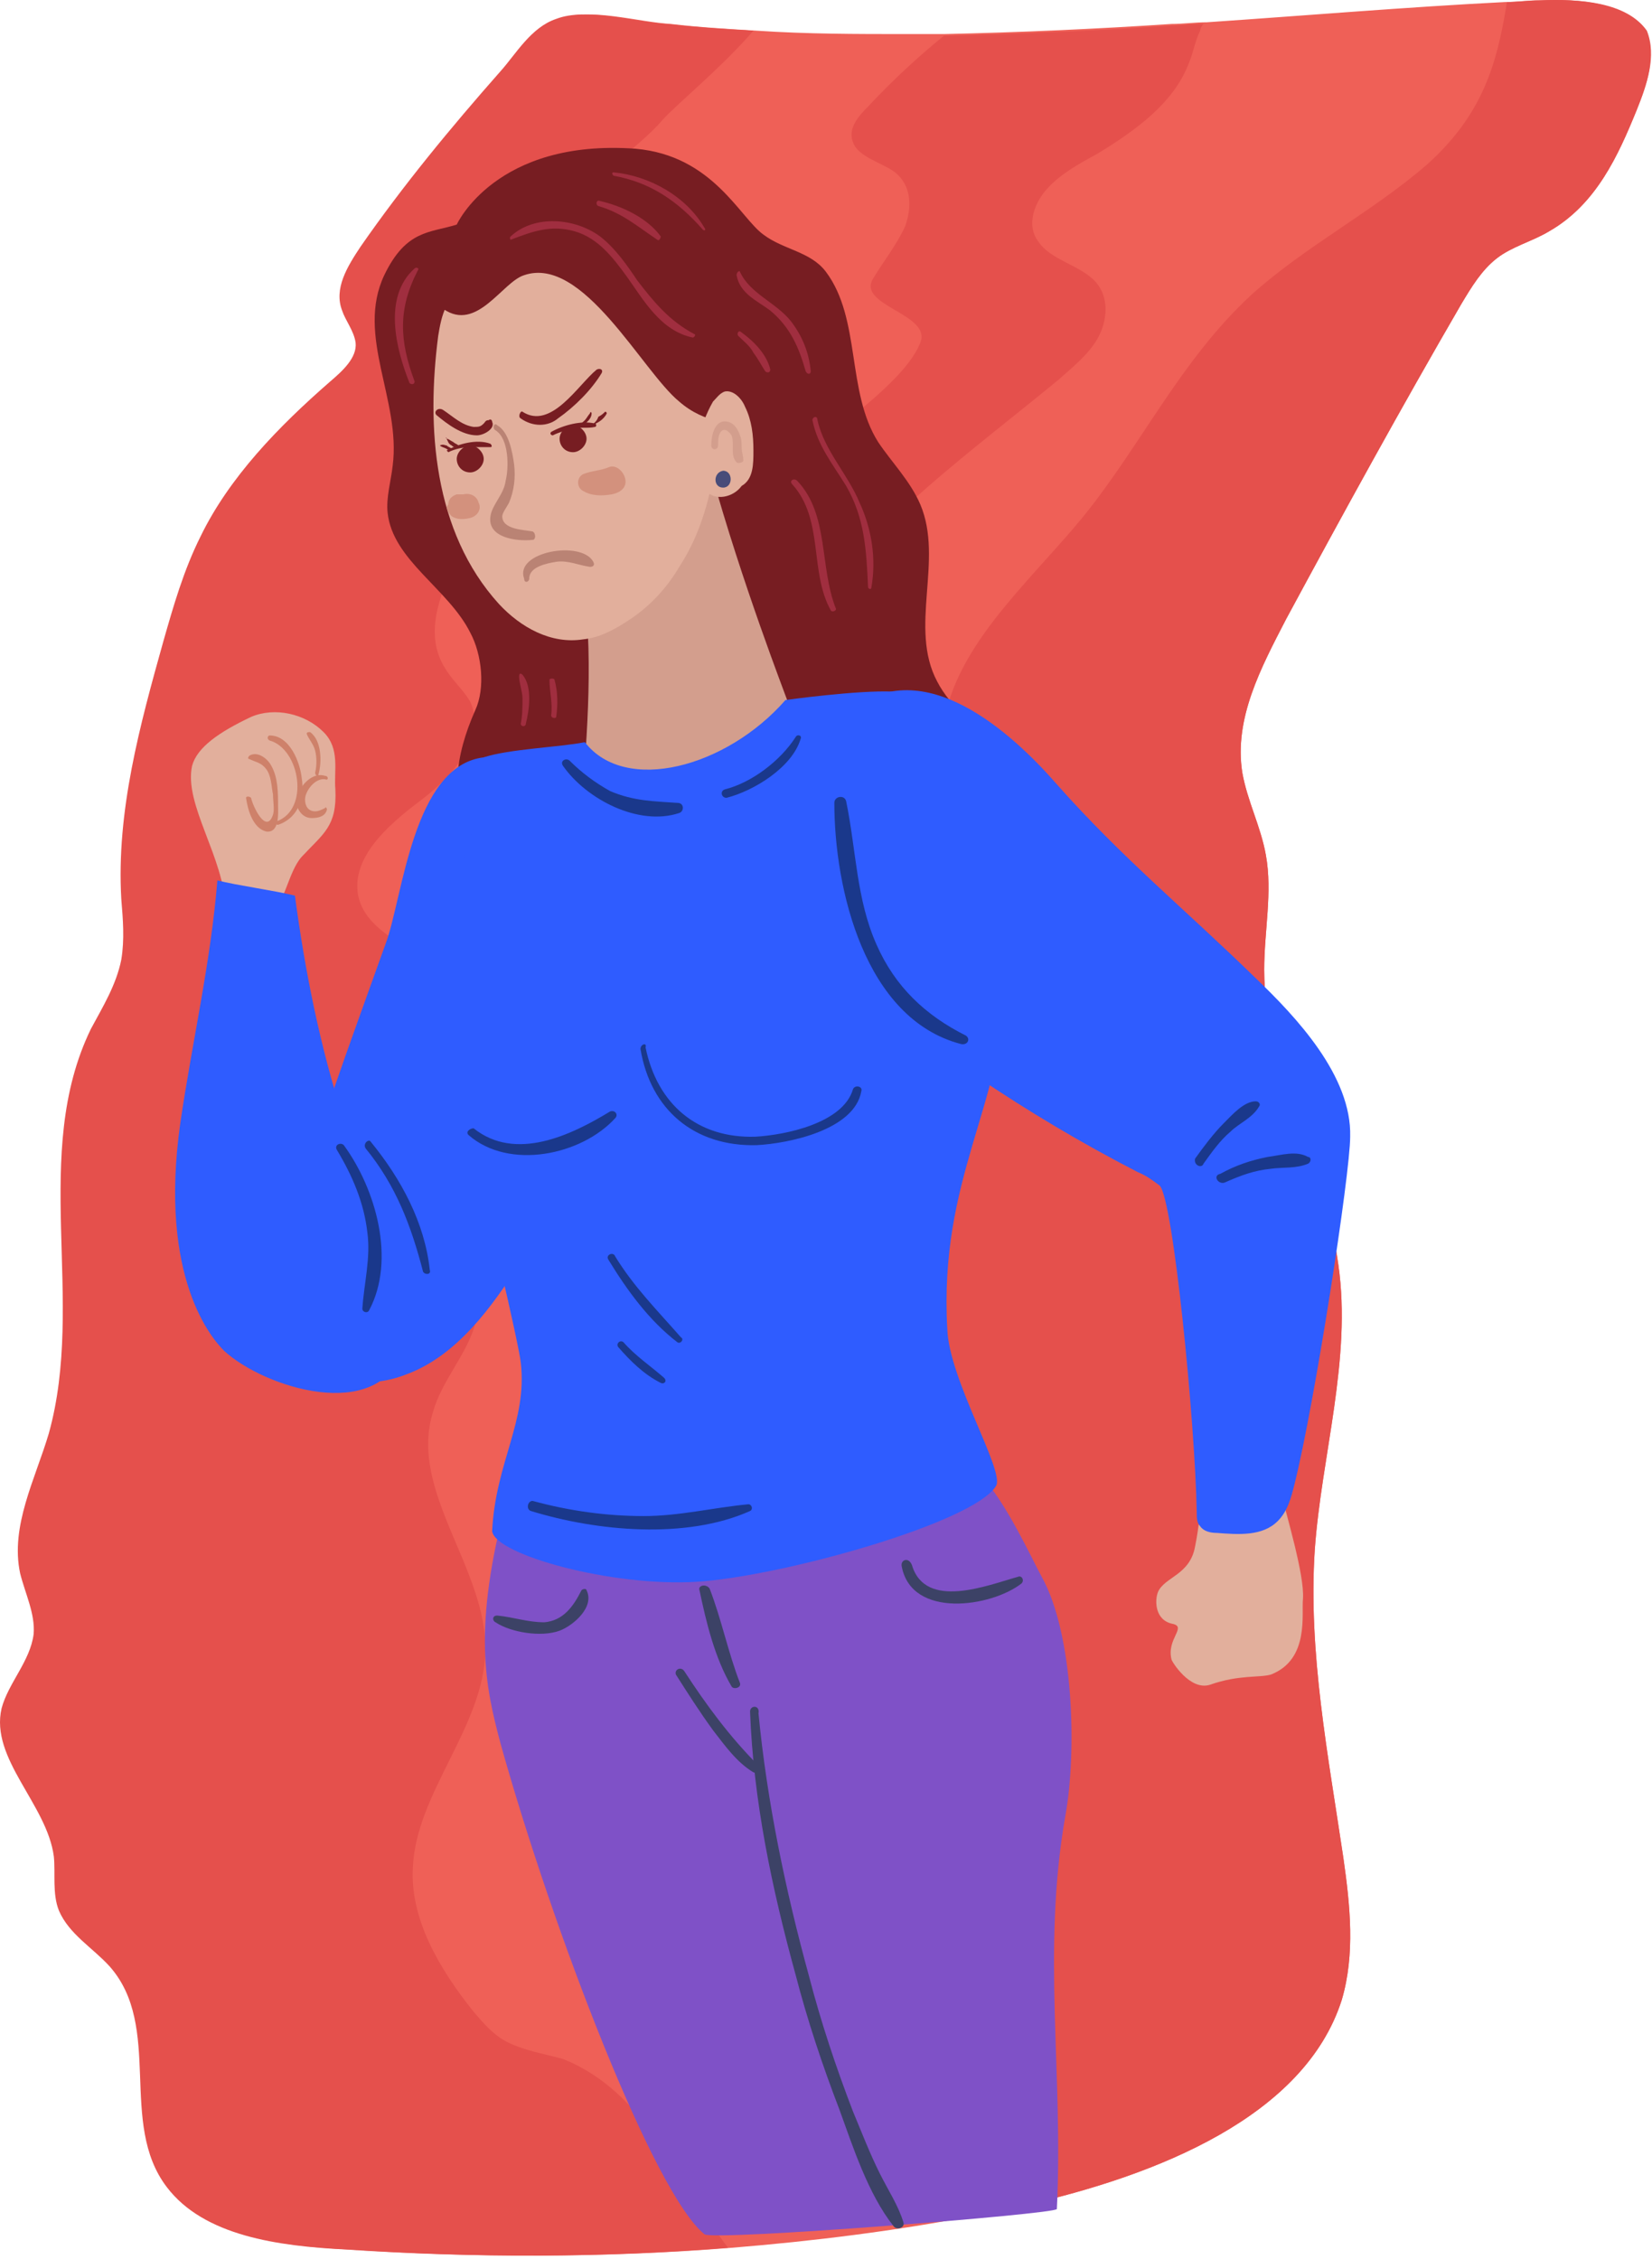 <svg width="98" height="134" viewBox="0 0 98 134" fill="none" xmlns="http://www.w3.org/2000/svg">
<path d="M97.095 6.521C95.995 9.221 94.695 12.121 91.895 13.721C90.895 14.321 89.695 14.621 88.795 15.321C87.895 16.021 87.295 17.021 86.695 18.021C83.095 24.221 79.695 30.421 76.295 36.721C74.795 39.621 73.195 42.621 73.695 45.821C73.995 47.521 74.795 49.021 75.095 50.721C75.495 52.921 74.995 55.221 74.995 57.521C74.995 63.521 78.595 69.121 79.395 75.021C80.195 80.621 78.395 86.321 77.995 91.921C77.595 98.021 78.795 104.121 79.695 110.221C80.095 113.021 80.395 115.921 79.595 118.621C77.395 125.521 68.695 129.021 60.695 130.821C59.695 131.021 58.795 131.221 57.795 131.421C53.095 132.321 48.295 132.921 43.395 133.321C35.895 133.921 28.195 133.921 20.695 133.421C16.695 133.221 12.295 132.621 10.095 129.721C7.195 125.921 9.895 120.221 6.695 116.621C5.695 115.521 4.295 114.721 3.695 113.321C3.295 112.321 3.495 111.121 3.395 110.121C2.995 107.021 -0.405 104.321 0.295 101.321C0.695 99.821 1.995 98.521 2.195 96.921C2.295 95.721 1.695 94.521 1.395 93.321C0.795 90.521 2.295 87.721 3.095 85.021C5.295 77.121 1.995 68.421 5.595 61.021C6.295 59.721 7.095 58.421 7.395 56.921C7.595 55.721 7.495 54.521 7.395 53.321C7.095 48.121 8.495 43.021 9.895 38.021C10.495 35.921 11.095 33.821 12.095 31.821C13.795 28.321 16.695 25.321 19.795 22.621C20.495 22.021 21.395 21.221 21.295 20.321C21.195 19.621 20.695 19.021 20.495 18.421C19.995 17.121 20.795 15.821 21.595 14.621C24.095 11.021 26.895 7.621 29.895 4.221C30.795 3.221 31.695 1.621 33.195 1.121C34.995 0.421 37.895 1.321 39.795 1.421C41.495 1.621 43.195 1.721 44.895 1.821C47.895 2.021 50.795 2.021 53.795 2.021C54.495 2.021 55.295 2.021 55.995 2.021C60.495 1.921 64.995 1.721 69.495 1.421C70.195 1.421 70.895 1.321 71.595 1.321C77.495 0.921 83.395 0.421 89.295 0.121C89.995 0.121 90.595 0.021 91.295 0.021C93.595 -0.079 96.395 0.121 97.595 1.821C98.295 3.321 97.695 5.021 97.095 6.521Z" fill="#EF6057"/>
<path d="M71.395 1.421C71.295 1.521 71.195 1.721 71.195 1.821C70.895 2.421 70.795 3.121 70.495 3.821C69.595 6.121 67.395 7.721 65.095 9.121C63.995 9.721 62.895 10.321 62.095 11.221C61.295 12.121 60.895 13.421 61.595 14.321C62.295 15.421 64.095 15.721 64.995 16.721C65.795 17.621 65.695 18.921 65.195 19.921C64.695 20.921 63.695 21.721 62.795 22.521C57.695 26.721 52.095 30.721 48.395 35.921C47.595 36.921 46.895 38.021 45.895 38.821C44.795 39.621 43.195 40.021 41.895 39.421C41.395 36.221 42.795 33.021 44.595 30.121C46.395 27.221 53.395 23.421 54.595 20.321C55.295 18.621 50.795 18.121 51.795 16.521C52.395 15.521 53.195 14.521 53.695 13.421C54.095 12.321 54.095 11.021 53.095 10.221C52.295 9.621 50.895 9.321 50.595 8.421C50.295 7.621 50.895 6.921 51.495 6.321C52.895 4.821 54.395 3.421 55.995 2.121C60.495 2.021 64.995 1.821 69.495 1.521C69.995 1.521 70.695 1.421 71.395 1.421Z" fill="#E5504C"/>
<path d="M43.195 133.321C35.695 133.921 27.995 133.921 20.495 133.421C16.495 133.221 12.095 132.621 9.895 129.721C6.995 125.921 9.695 120.221 6.495 116.621C5.495 115.521 4.095 114.721 3.495 113.321C3.095 112.321 3.295 111.121 3.195 110.121C2.795 107.021 -0.605 104.321 0.095 101.321C0.495 99.821 1.795 98.521 1.995 96.921C2.095 95.721 1.495 94.521 1.195 93.321C0.595 90.521 2.095 87.721 2.895 85.021C5.095 77.121 1.795 68.421 5.395 61.021C6.095 59.721 6.895 58.421 7.195 56.921C7.395 55.721 7.295 54.521 7.195 53.321C6.895 48.121 8.295 43.021 9.695 38.021C10.295 35.921 10.895 33.821 11.895 31.821C13.595 28.321 16.495 25.321 19.595 22.621C20.295 22.021 21.195 21.221 21.095 20.321C20.995 19.621 20.495 19.021 20.295 18.421C19.795 17.121 20.595 15.821 21.395 14.621C23.895 11.021 26.695 7.621 29.695 4.221C30.595 3.221 31.495 1.621 32.995 1.121C34.795 0.421 37.695 1.321 39.595 1.421C41.295 1.621 42.995 1.721 44.695 1.821C42.795 4.021 40.095 6.221 39.295 7.121C36.895 10.021 25.395 17.021 33.195 16.321C35.195 16.621 37.195 16.921 39.295 17.121C39.995 17.221 40.795 17.321 41.195 17.821C42.095 18.921 40.595 20.221 39.295 20.921C33.995 24.021 29.695 28.421 26.995 33.421C25.995 35.421 25.195 37.721 26.395 39.621C26.795 40.321 27.495 40.921 27.895 41.621C28.895 43.721 26.895 46.021 24.895 47.521C22.895 49.021 20.695 51.021 21.295 53.321C21.995 55.821 25.895 56.621 27.495 58.721C30.895 63.221 22.795 69.321 25.595 74.121C27.795 74.321 28.695 76.721 28.195 78.521C27.695 80.321 26.195 81.921 25.695 83.721C24.195 88.421 28.895 93.021 28.795 97.921C28.695 102.421 24.695 106.321 24.495 110.721C24.295 113.821 26.095 116.821 28.095 119.321C28.695 120.021 29.295 120.721 30.095 121.121C31.095 121.621 32.295 121.821 33.395 122.121C38.395 124.121 40.095 129.321 43.195 133.321Z" fill="#E5504C"/>
<path d="M97.095 6.521C95.995 9.221 94.695 12.121 91.895 13.721C90.895 14.321 89.695 14.621 88.795 15.321C87.895 16.021 87.295 17.021 86.695 18.021C83.095 24.221 79.695 30.421 76.295 36.721C74.795 39.621 73.195 42.621 73.695 45.821C73.995 47.521 74.795 49.021 75.095 50.721C75.495 52.921 74.995 55.221 74.995 57.521C74.995 63.521 78.595 69.121 79.395 75.021C80.195 80.621 78.395 86.321 77.995 91.921C77.595 98.021 78.795 104.121 79.695 110.221C80.095 113.021 80.395 115.921 79.595 118.621C77.395 125.521 68.695 129.021 60.695 130.821C59.695 131.021 58.795 131.221 57.795 131.421L57.695 131.321C56.995 130.221 57.095 128.921 56.895 127.621C56.595 126.121 55.695 124.721 55.295 123.121C54.295 119.021 57.195 115.021 57.395 110.821C57.595 106.021 54.095 101.721 53.595 96.921C53.395 94.121 54.195 91.321 54.795 88.621C55.795 83.421 55.895 78.021 54.895 72.821C54.095 68.321 52.495 63.621 54.195 59.321C54.895 57.621 55.995 56.121 56.495 54.421C57.495 50.921 55.495 47.221 55.895 43.521C56.395 38.521 60.895 34.721 64.195 30.721C67.695 26.421 69.995 21.421 74.195 17.521C77.395 14.621 81.495 12.521 84.695 9.721C87.895 6.821 88.795 3.921 89.395 0.121C90.095 0.121 90.695 0.021 91.395 0.021C93.695 -0.079 96.495 0.121 97.695 1.821C98.295 3.321 97.695 5.021 97.095 6.521Z" fill="#E5504C"/>
<path d="M70.895 91.721C70.595 93.421 69.095 93.521 68.695 94.421C68.495 94.921 68.495 96.121 69.595 96.321C70.395 96.521 69.195 97.221 69.495 98.421C69.495 98.521 70.595 100.321 71.795 99.921C73.495 99.321 74.695 99.521 75.395 99.321C77.695 98.421 77.195 95.721 77.295 94.821C77.395 93.421 76.295 89.821 75.995 88.521C75.695 87.121 74.895 85.821 73.695 85.121C73.595 85.021 73.495 85.021 73.395 85.021C73.295 85.021 73.095 85.121 72.995 85.221C71.195 86.621 71.395 89.321 70.895 91.721Z" fill="#E2AF9C"/>
<path d="M22.795 16.321C21.095 19.921 23.795 23.721 23.295 27.621C23.195 28.521 22.895 29.521 22.995 30.421C23.295 33.221 26.595 34.921 27.895 37.521C28.595 38.821 28.795 40.821 28.195 42.121C26.995 44.821 26.595 47.621 28.195 49.221C29.395 50.421 34.295 49.621 35.695 50.721C37.195 51.921 38.195 53.621 39.695 54.821C41.595 56.421 44.295 57.221 46.895 57.321C49.495 57.421 52.095 56.921 54.595 56.221C56.695 55.621 58.695 54.921 60.295 53.621C61.895 52.321 62.895 50.321 62.495 48.321C61.695 45.021 57.195 43.521 55.595 40.421C53.895 37.221 55.995 33.221 54.595 29.921C53.995 28.521 52.895 27.421 52.095 26.221C50.195 23.221 51.095 18.921 48.995 16.121C48.095 14.921 46.495 14.821 45.295 13.921C43.895 12.921 42.295 9.221 37.695 8.821C29.395 8.221 27.095 13.321 27.095 13.321C25.495 13.821 24.095 13.621 22.795 16.321Z" fill="#771D22"/>
<path d="M48.195 24.921C48.495 26.421 49.395 27.521 50.195 28.821C51.295 30.721 51.395 32.621 51.495 34.821C51.495 34.921 51.695 35.021 51.695 34.821C51.995 33.121 51.695 31.321 50.995 29.821C50.295 28.121 48.895 26.721 48.495 24.921C48.495 24.621 48.195 24.721 48.195 24.921Z" fill="#A02E3F"/>
<path d="M46.995 28.721C48.895 30.821 47.995 33.921 49.295 36.221C49.395 36.321 49.595 36.221 49.595 36.121C48.595 33.621 49.195 30.521 47.295 28.521C47.095 28.321 46.795 28.521 46.995 28.721Z" fill="#A02E3F"/>
<path d="M31.195 42.921C31.395 42.121 31.595 40.721 30.995 40.021C30.895 39.921 30.795 39.921 30.795 40.121C30.795 40.521 30.995 41.021 30.995 41.421C30.995 41.921 30.995 42.421 30.895 42.921C30.895 43.121 31.195 43.121 31.195 42.921Z" fill="#A02E3F"/>
<path d="M32.995 42.521C33.095 41.821 33.095 41.021 32.895 40.321C32.895 40.221 32.595 40.221 32.595 40.321C32.595 41.021 32.795 41.721 32.695 42.421C32.695 42.621 32.995 42.621 32.995 42.521Z" fill="#A02E3F"/>
<path d="M19.795 64.621C18.695 67.721 17.495 70.921 16.595 74.121C15.995 76.221 15.595 78.921 17.095 80.521C17.695 81.121 18.495 81.521 19.295 81.721C20.895 82.121 22.595 82.121 24.095 81.521C27.095 80.421 29.195 77.521 30.895 74.821C32.795 71.621 34.595 68.221 35.495 64.621C36.395 61.021 36.495 57.121 35.195 53.621C34.395 51.321 33.595 44.321 28.695 44.921C24.495 45.421 23.895 53.221 22.895 55.921C21.895 58.721 20.795 61.721 19.795 64.621Z" fill="#2F5CFF"/>
<path d="M19.895 46.821C19.795 45.721 20.195 44.421 19.195 43.421C18.095 42.321 16.295 41.921 14.895 42.521C12.995 43.421 11.695 44.321 11.395 45.421C10.895 47.721 13.295 50.821 13.395 53.921C13.395 55.121 14.495 55.421 15.995 54.321C16.895 53.621 17.095 51.721 17.895 50.821C19.195 49.421 19.995 49.021 19.895 46.821Z" fill="#E2AF9C"/>
<path d="M14.595 47.321C14.695 48.021 14.995 49.121 15.795 49.321C16.595 49.421 16.495 48.221 16.495 47.821C16.495 47.021 16.495 46.121 16.095 45.421C15.895 45.021 15.295 44.521 14.795 44.821C14.695 44.921 14.695 45.021 14.795 45.021C15.195 45.221 15.495 45.221 15.795 45.621C16.095 46.021 16.095 46.621 16.195 47.121C16.195 47.521 16.295 48.021 16.195 48.321C15.795 49.521 14.995 47.821 14.895 47.321C14.795 47.221 14.595 47.221 14.595 47.321Z" fill="#CE816A"/>
<path d="M16.495 48.921C17.695 48.521 18.095 47.321 17.895 46.121C17.795 45.221 17.195 43.621 15.995 43.621C15.895 43.621 15.795 43.821 15.995 43.921C17.795 44.421 18.395 48.021 16.395 48.721C16.295 48.721 16.295 48.921 16.495 48.921Z" fill="#CE816A"/>
<path d="M19.295 46.021C18.395 45.721 17.495 46.921 17.595 47.721C17.695 48.121 17.995 48.521 18.495 48.521C18.895 48.521 19.295 48.421 19.395 48.021C19.395 47.921 19.295 47.821 19.295 47.921C19.095 48.021 18.895 48.121 18.695 48.121C18.295 48.121 18.095 47.821 18.095 47.421C18.095 46.921 18.695 46.121 19.295 46.221C19.495 46.321 19.495 46.021 19.295 46.021Z" fill="#CE816A"/>
<path d="M18.895 45.921C19.095 45.221 19.095 43.921 18.395 43.421C18.295 43.421 18.195 43.421 18.195 43.521C18.295 43.821 18.595 44.121 18.695 44.521C18.795 44.921 18.795 45.421 18.695 45.821C18.695 46.021 18.895 46.121 18.895 45.921Z" fill="#CE816A"/>
<path d="M20.395 66.421C18.995 62.121 18.095 57.621 17.495 53.121C16.295 52.821 14.095 52.521 12.895 52.221C12.495 57.121 11.395 61.821 10.695 66.621C9.395 75.821 12.595 79.421 13.295 80.121C15.695 82.321 22.395 84.421 23.895 80.121C25.395 76.121 21.595 70.221 20.395 66.421Z" fill="#2F5CFF"/>
<path d="M19.995 68.221C20.895 69.721 21.595 71.321 21.795 73.121C21.995 74.621 21.595 76.121 21.495 77.621C21.495 77.821 21.795 77.921 21.895 77.721C23.495 74.721 22.295 70.521 20.395 67.921C20.195 67.721 19.795 67.921 19.995 68.221Z" fill="#1A388B"/>
<path d="M21.695 68.121C23.495 70.321 24.395 72.721 25.095 75.421C25.195 75.621 25.595 75.621 25.495 75.321C25.195 72.521 23.795 69.921 21.995 67.721C21.895 67.521 21.495 67.821 21.695 68.121Z" fill="#1A388B"/>
<path d="M29.695 103.421C32.795 114.521 38.795 130.121 41.795 132.521C42.295 132.921 62.695 131.321 62.695 131.021C63.095 123.021 61.795 115.721 63.195 107.721C63.895 103.921 63.695 96.921 61.795 93.521C61.195 92.421 59.695 89.121 58.195 87.521C57.895 87.221 48.395 95.421 30.095 88.821C27.995 96.621 28.795 100.021 29.695 103.421Z" fill="#7F51C7"/>
<path d="M40.095 99.321C40.795 100.421 41.495 101.521 42.295 102.621C42.995 103.521 43.695 104.521 44.695 105.121C44.995 105.221 45.195 104.921 44.995 104.721C43.295 103.021 41.895 101.121 40.595 99.121C40.395 98.821 39.995 99.021 40.095 99.321Z" fill="#3C4266"/>
<path d="M44.495 101.521C44.695 106.821 45.795 112.021 47.195 117.121C47.895 119.821 48.795 122.521 49.795 125.121C50.595 127.321 51.495 130.121 52.995 132.021C53.195 132.321 53.695 132.121 53.595 131.821C53.295 130.821 52.695 129.921 52.195 128.921C51.595 127.721 51.095 126.421 50.595 125.221C49.595 122.621 48.695 119.921 47.995 117.221C46.595 112.121 45.495 106.821 44.995 101.621C45.095 101.121 44.495 101.121 44.495 101.521Z" fill="#3C4266"/>
<path d="M53.495 92.921C54.095 96.021 58.795 95.321 60.595 93.921C60.795 93.721 60.595 93.421 60.395 93.521C58.595 94.021 54.895 95.521 54.095 92.821C53.895 92.321 53.395 92.521 53.495 92.921Z" fill="#3C4266"/>
<path d="M29.395 96.221C30.295 96.821 32.095 97.121 33.195 96.721C33.995 96.421 35.295 95.321 34.795 94.321C34.795 94.221 34.595 94.221 34.495 94.321C33.995 95.321 33.395 96.121 32.295 96.221C31.295 96.221 30.495 95.921 29.495 95.821C29.195 95.821 29.195 96.121 29.395 96.221Z" fill="#3C4266"/>
<path d="M41.495 94.321C41.895 96.221 42.395 98.321 43.395 100.021C43.495 100.221 43.995 100.121 43.895 99.821C43.195 98.021 42.795 96.021 42.095 94.221C41.895 93.921 41.395 94.021 41.495 94.321Z" fill="#3C4266"/>
<path d="M46.695 41.521C46.995 43.921 43.495 47.621 41.295 47.721C36.395 48.021 34.595 45.621 34.695 45.221C34.995 41.021 35.195 35.821 33.995 31.821C33.795 31.121 36.895 29.321 37.395 29.121C38.695 28.621 41.695 26.321 42.195 28.021C43.995 34.521 46.595 41.221 46.695 41.521Z" fill="#D39E8D"/>
<path d="M29.595 35.821C30.895 37.221 32.695 38.221 34.595 37.921C35.595 37.821 36.495 37.321 37.395 36.721C38.595 35.921 39.595 34.821 40.295 33.621C42.395 30.421 42.695 26.321 42.795 22.521C42.795 21.721 42.795 20.821 42.595 20.121C42.095 18.621 40.895 17.621 39.495 16.921C35.995 14.921 31.395 14.421 27.995 16.621C27.395 17.021 26.795 17.521 26.495 18.121C26.195 18.721 26.095 19.321 25.995 19.921C25.295 25.321 25.695 31.521 29.595 35.821Z" fill="#E2AF9C"/>
<path d="M29.395 25.521C30.195 26.021 30.195 27.721 29.995 28.521C29.895 29.321 29.195 29.921 29.095 30.621C28.895 31.921 30.695 32.121 31.595 32.021C31.795 32.021 31.795 31.621 31.595 31.521C31.095 31.421 29.795 31.421 29.795 30.621C29.795 30.421 30.095 30.021 30.195 29.821C30.495 29.121 30.595 28.321 30.495 27.521C30.395 26.821 30.195 25.621 29.495 25.221C29.295 25.021 29.195 25.421 29.395 25.521Z" fill="#BA8374"/>
<path d="M31.095 16.321C34.595 15.121 38.095 22.021 40.295 23.821C41.795 25.121 43.495 25.221 45.395 25.121C45.395 23.021 45.295 21.021 44.695 19.021C44.095 17.021 42.995 15.121 41.395 13.921C39.995 12.921 38.395 12.521 36.695 12.121C34.995 11.721 33.195 11.521 31.695 12.221C30.995 12.521 30.395 13.121 29.595 13.321C29.095 13.521 28.495 13.621 28.095 13.821C27.095 14.321 24.995 17.421 26.295 18.321C28.295 19.721 29.795 16.721 31.095 16.321Z" fill="#771D22"/>
<path d="M44.695 26.721C44.695 25.821 44.595 24.921 44.195 24.121C43.995 23.621 43.495 23.121 42.995 23.221C42.695 23.321 42.495 23.621 42.295 23.821C41.895 24.521 41.595 25.321 41.495 26.021L41.395 26.121C41.395 26.621 41.495 27.221 41.495 27.721C41.495 28.221 41.595 28.721 41.895 29.121C42.395 29.721 43.495 29.521 43.995 28.821C44.695 28.421 44.695 27.521 44.695 26.721Z" fill="#E2AF9C"/>
<path d="M25.895 24.621C26.495 25.121 27.395 25.821 28.295 25.821C28.695 25.821 29.395 25.421 29.195 25.021C29.195 24.921 29.095 24.821 28.995 24.921C28.795 24.921 28.795 25.021 28.695 25.121C28.495 25.321 28.395 25.321 28.095 25.321C27.395 25.221 26.895 24.721 26.295 24.321C25.995 24.121 25.695 24.421 25.895 24.621Z" fill="#771D22"/>
<path d="M30.895 24.821C31.595 25.321 32.495 25.321 33.095 24.821C34.095 24.121 35.095 23.121 35.695 22.121C35.795 21.921 35.595 21.821 35.395 21.921C34.295 22.821 32.695 25.521 30.995 24.421C30.895 24.321 30.695 24.721 30.895 24.821Z" fill="#771D22"/>
<path d="M27.895 28.021C28.295 28.021 28.695 27.621 28.695 27.221C28.695 26.821 28.295 26.421 27.895 26.421C27.495 26.421 27.095 26.821 27.095 27.221C27.095 27.621 27.395 28.021 27.895 28.021Z" fill="#771D22"/>
<path d="M33.995 26.821C34.395 26.821 34.795 26.421 34.795 26.021C34.795 25.621 34.395 25.221 33.995 25.221C33.595 25.221 33.195 25.621 33.195 26.021C33.195 26.421 33.495 26.821 33.995 26.821Z" fill="#771D22"/>
<path d="M31.395 34.321C31.395 33.621 32.395 33.421 32.995 33.321C33.695 33.221 34.295 33.521 34.995 33.621C35.195 33.621 35.295 33.521 35.195 33.321C34.495 32.021 30.495 32.721 31.095 34.321C31.095 34.621 31.395 34.521 31.395 34.321Z" fill="#BA8374"/>
<path d="M42.895 28.921C43.495 28.921 43.495 27.921 42.895 27.921C42.295 28.021 42.295 28.921 42.895 28.921Z" fill="#484C79"/>
<path d="M42.595 26.421C42.595 26.221 42.595 25.921 42.695 25.721C42.895 25.321 43.195 25.521 43.395 25.821C43.595 26.321 43.295 27.021 43.695 27.421C43.795 27.521 44.095 27.421 44.095 27.321C44.095 27.021 43.995 26.821 43.995 26.521C43.995 26.321 43.995 26.021 43.895 25.821C43.795 25.521 43.595 25.121 43.195 25.021C42.395 24.821 42.195 25.821 42.195 26.421C42.195 26.721 42.595 26.721 42.595 26.421Z" fill="#D39E8D"/>
<path d="M34.595 29.121C35.095 29.421 35.695 29.421 36.295 29.321C36.795 29.221 37.195 28.921 37.095 28.421C36.995 27.921 36.495 27.521 36.095 27.721C35.595 27.921 35.095 27.921 34.595 28.121C34.195 28.321 34.195 28.921 34.595 29.121Z" fill="#D3917D"/>
<path d="M26.795 30.621C27.095 30.821 27.495 30.821 27.895 30.721C28.295 30.621 28.595 30.221 28.395 29.821C28.295 29.421 27.895 29.221 27.495 29.321C27.595 29.321 27.595 29.321 27.495 29.321C27.395 29.321 27.395 29.321 27.295 29.321C27.195 29.321 27.295 29.321 27.395 29.321C27.295 29.321 27.195 29.321 27.095 29.321C26.795 29.421 26.595 29.621 26.595 29.921C26.395 30.121 26.595 30.421 26.795 30.621Z" fill="#D3917D"/>
<path d="M32.795 25.821C33.195 25.621 33.595 25.521 33.995 25.421C34.395 25.321 34.895 25.421 35.295 25.321C35.395 25.321 35.395 25.121 35.295 25.121C34.495 24.921 33.395 25.221 32.695 25.621C32.595 25.721 32.695 25.821 32.795 25.821Z" fill="#771D22"/>
<path d="M26.595 26.821C26.995 26.621 27.495 26.521 27.895 26.521C28.295 26.521 28.695 26.521 29.095 26.521C29.195 26.521 29.195 26.421 29.095 26.321C28.295 26.021 27.195 26.321 26.495 26.721L26.595 26.821Z" fill="#771D22"/>
<path d="M34.295 25.421C34.595 25.221 35.095 24.921 35.095 24.521C35.095 24.421 34.995 24.421 34.995 24.521C34.895 24.621 34.795 24.821 34.695 24.921C34.595 25.021 34.395 25.221 34.195 25.221C34.195 25.321 34.195 25.521 34.295 25.421Z" fill="#771D22"/>
<path d="M35.095 25.221C35.395 25.121 35.795 24.921 35.995 24.521C35.995 24.521 35.995 24.421 35.895 24.421C35.795 24.521 35.695 24.621 35.495 24.721C35.395 25.021 35.195 25.121 35.095 25.221C34.995 25.221 34.995 25.221 35.095 25.221Z" fill="#771D22"/>
<path d="M26.495 26.021C26.595 26.221 26.595 26.321 26.795 26.421C26.895 26.521 27.095 26.621 27.195 26.521C27.195 26.521 27.295 26.421 27.195 26.421C27.095 26.321 26.995 26.321 26.895 26.221C26.695 26.121 26.595 26.021 26.495 26.021C26.395 25.921 26.495 25.921 26.495 26.021Z" fill="#771D22"/>
<path d="M26.095 26.421C26.195 26.521 26.295 26.521 26.495 26.621C26.595 26.721 26.695 26.721 26.795 26.721C26.795 26.721 26.795 26.721 26.795 26.621C26.695 26.521 26.595 26.521 26.495 26.421C26.395 26.421 26.295 26.321 26.095 26.421C26.095 26.321 26.095 26.221 26.095 26.421Z" fill="#771D22"/>
<path d="M30.295 14.221C31.595 13.721 32.695 13.321 34.095 13.721C35.495 14.121 36.395 15.321 37.195 16.421C38.195 17.821 39.195 19.621 41.095 20.021C41.195 20.021 41.295 19.821 41.195 19.821C39.695 19.021 38.795 17.921 37.795 16.621C37.195 15.721 36.495 14.721 35.595 14.021C34.095 12.921 31.695 12.721 30.295 14.021C30.195 14.121 30.295 14.221 30.295 14.221Z" fill="#A02E3F"/>
<path d="M35.495 12.221C36.895 12.621 37.795 13.421 38.995 14.221C39.095 14.321 39.195 14.121 39.195 14.021C38.395 12.921 36.895 12.221 35.595 11.921C35.395 11.821 35.295 12.121 35.495 12.221Z" fill="#A02E3F"/>
<path d="M43.695 16.321C43.895 17.421 44.895 17.821 45.695 18.421C46.895 19.421 47.395 20.621 47.795 22.021C47.895 22.221 48.095 22.221 48.095 22.021C47.995 20.921 47.595 19.921 46.895 19.021C45.995 17.921 44.495 17.421 43.895 16.121C43.895 16.021 43.695 16.121 43.695 16.321Z" fill="#A02E3F"/>
<path d="M43.795 19.921C44.095 20.221 44.495 20.521 44.695 20.921C44.995 21.321 45.195 21.721 45.395 22.021C45.495 22.121 45.695 22.121 45.695 21.921C45.495 21.021 44.695 20.221 43.995 19.721C43.795 19.521 43.695 19.821 43.795 19.921Z" fill="#A02E3F"/>
<path d="M24.595 22.621C23.695 20.221 23.595 18.321 24.795 16.021C24.895 15.921 24.695 15.821 24.595 15.921C22.695 17.621 23.495 20.721 24.295 22.721C24.395 22.821 24.595 22.821 24.595 22.621Z" fill="#A02E3F"/>
<path d="M36.395 10.421C38.595 10.821 40.195 11.921 41.695 13.621C41.795 13.721 41.895 13.621 41.795 13.521C40.695 11.621 38.495 10.421 36.395 10.221C36.295 10.221 36.295 10.321 36.395 10.421Z" fill="#A02E3F"/>
<path d="M34.695 44.021C33.195 44.321 30.195 44.421 28.695 44.921C28.395 52.921 24.095 54.521 23.895 62.521C23.795 64.521 27.595 68.621 28.195 69.721C28.695 70.621 30.795 79.821 30.895 80.821C31.295 84.321 29.395 86.721 29.195 90.821C29.395 92.221 36.295 94.121 41.295 93.821C46.295 93.521 57.795 90.321 59.095 88.121C59.595 87.221 56.295 81.821 56.195 78.821C55.695 69.921 59.495 65.521 59.595 58.621C59.695 53.121 60.295 49.021 57.095 44.521C55.995 43.021 54.795 41.121 52.995 41.021C50.895 40.921 46.595 41.521 46.595 41.521C43.095 45.521 37.095 47.121 34.695 44.021Z" fill="#2F5CFF"/>
<path d="M27.795 67.321C30.195 69.421 34.495 68.521 36.495 66.321C36.695 66.121 36.495 65.821 36.195 65.921C33.895 67.321 30.595 68.921 28.095 66.921C27.895 66.921 27.595 67.121 27.795 67.321Z" fill="#1A388B"/>
<path d="M37.995 62.221C38.595 65.821 41.195 68.021 44.895 67.921C46.795 67.821 50.695 67.021 51.095 64.721C51.195 64.421 50.695 64.321 50.595 64.621C49.995 66.621 46.595 67.321 44.795 67.421C41.395 67.521 38.995 65.521 38.295 62.121C38.395 61.821 37.995 61.921 37.995 62.221Z" fill="#1A388B"/>
<path d="M33.395 45.421C34.795 47.421 37.895 49.021 40.295 48.221C40.595 48.121 40.595 47.621 40.195 47.621C38.795 47.521 37.595 47.521 36.195 46.921C35.295 46.421 34.495 45.821 33.795 45.121C33.595 44.921 33.195 45.121 33.395 45.421Z" fill="#1A388B"/>
<path d="M43.095 47.321C44.695 46.921 46.995 45.521 47.495 43.821C47.595 43.621 47.295 43.521 47.195 43.721C46.295 45.121 44.595 46.421 42.995 46.821C42.695 46.921 42.795 47.321 43.095 47.321Z" fill="#1A388B"/>
<path d="M31.495 89.621C35.395 90.821 40.695 91.321 44.495 89.621C44.695 89.521 44.595 89.221 44.395 89.221C42.295 89.421 40.295 89.921 38.195 89.921C35.995 89.921 33.795 89.621 31.595 89.021C31.295 89.021 31.195 89.521 31.495 89.621Z" fill="#1A388B"/>
<path d="M36.095 74.721C37.195 76.521 38.495 78.321 40.195 79.621C40.395 79.721 40.595 79.421 40.395 79.321C38.995 77.721 37.595 76.321 36.495 74.521C36.395 74.221 35.895 74.421 36.095 74.721Z" fill="#1A388B"/>
<path d="M36.695 79.921C37.395 80.721 38.195 81.521 39.195 82.021C39.395 82.121 39.595 81.921 39.395 81.721C38.595 81.021 37.695 80.421 36.995 79.621C36.795 79.421 36.495 79.721 36.695 79.921Z" fill="#1A388B"/>
<path d="M62.695 46.521C66.595 50.921 70.295 53.921 74.495 58.021C76.895 60.321 80.195 63.821 80.095 67.421C80.095 69.621 77.995 83.221 76.795 88.021C76.595 88.821 76.395 89.621 75.795 90.221C74.895 91.121 73.495 91.021 72.195 90.921C71.795 90.921 71.395 90.821 71.195 90.521C70.995 90.321 70.995 90.021 70.995 89.721C70.895 84.321 69.595 71.121 68.795 70.321C68.395 70.021 67.995 69.721 67.495 69.521C64.195 67.821 60.995 65.921 57.895 63.821C54.695 61.621 51.595 59.121 49.895 55.721C48.095 52.221 46.895 44.921 50.495 42.121C54.795 38.721 59.995 43.421 62.695 46.521Z" fill="#2F5CFF"/>
<path d="M57.295 61.421C54.895 60.221 53.095 58.521 51.995 56.021C50.795 53.321 50.795 50.421 50.195 47.521C50.095 47.121 49.495 47.221 49.495 47.621C49.495 52.721 51.295 60.421 56.995 61.921C57.395 62.021 57.595 61.621 57.295 61.421Z" fill="#1A388B"/>
<path d="M71.395 69.021C71.895 68.321 72.395 67.621 72.995 67.121C73.495 66.621 74.295 66.321 74.695 65.621C74.795 65.521 74.695 65.321 74.495 65.321C73.795 65.321 73.095 66.121 72.595 66.621C71.995 67.221 71.395 68.021 70.895 68.721C70.795 69.121 71.295 69.321 71.395 69.021Z" fill="#1A388B"/>
<path d="M72.695 70.121C73.595 69.721 74.395 69.421 75.395 69.321C76.095 69.221 76.895 69.321 77.595 69.021C77.795 68.921 77.795 68.621 77.595 68.621C76.895 68.221 75.995 68.521 75.195 68.621C74.195 68.821 73.295 69.121 72.395 69.621C71.895 69.721 72.295 70.321 72.695 70.121Z" fill="#1A388B"/>
</svg>
